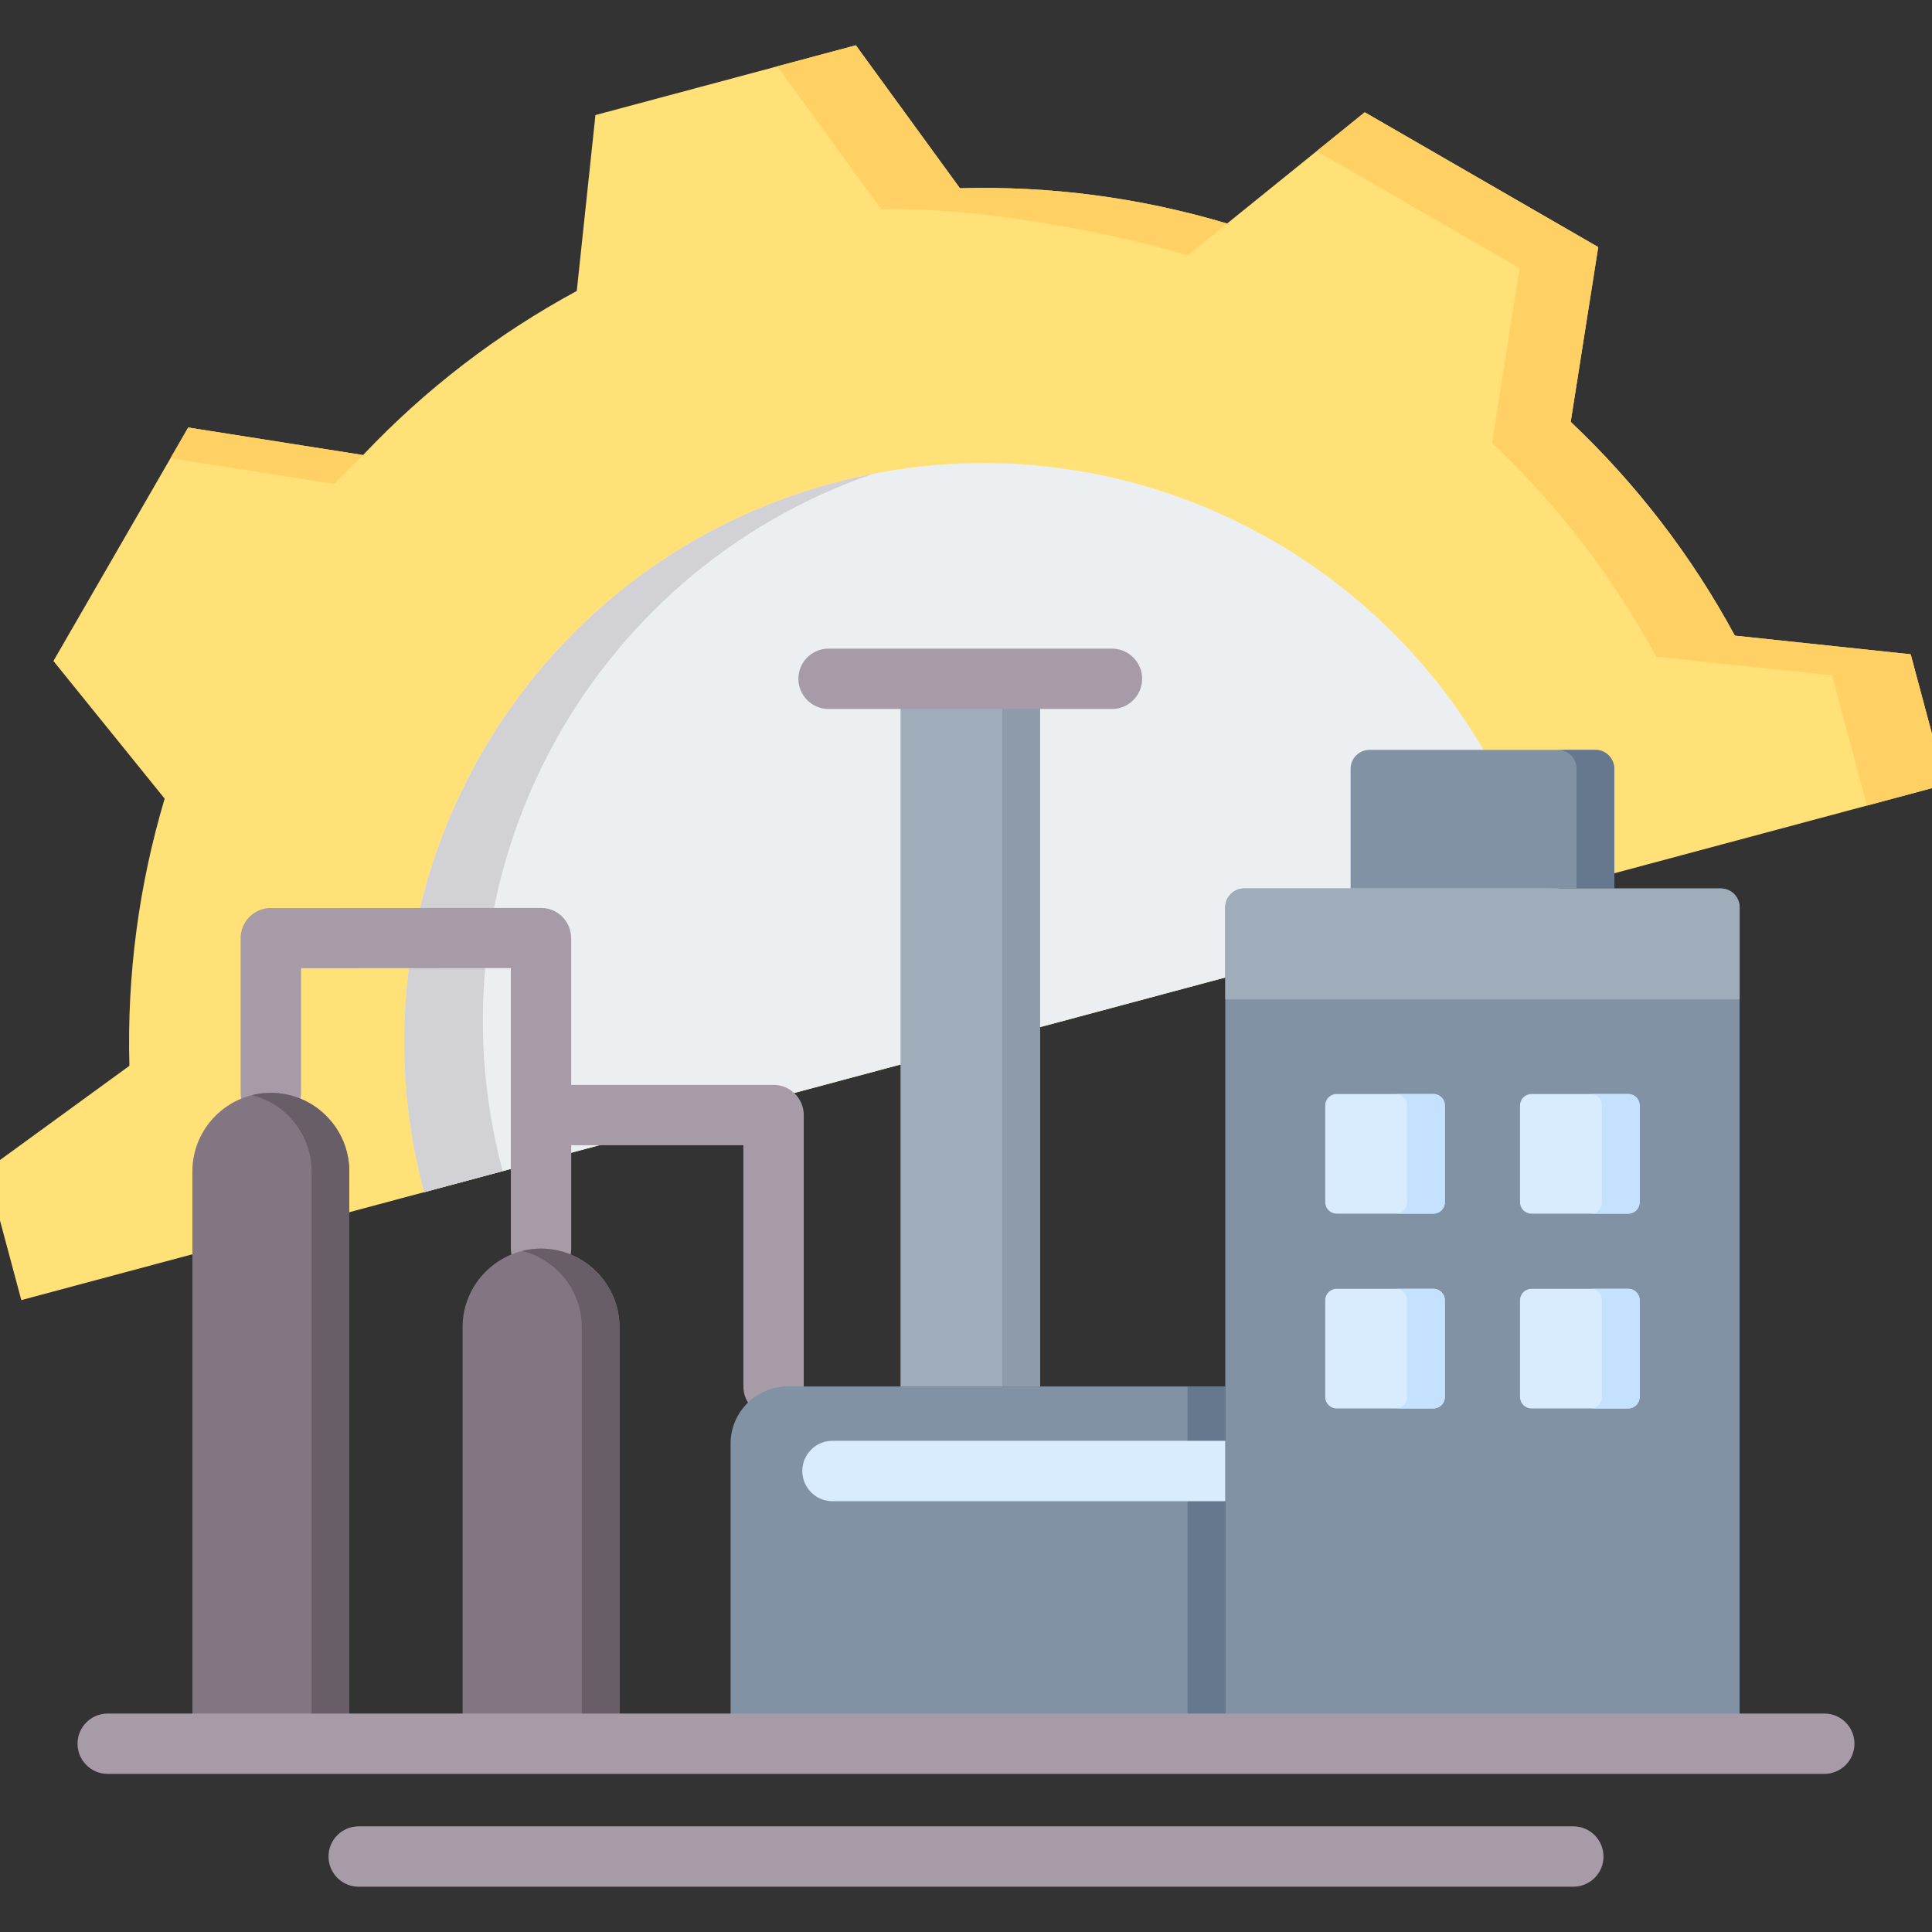 <svg id="Layer_1" enable-background="new 0 0 512 512" viewBox="0 0 512 512" xmlns="http://www.w3.org/2000/svg"><rect x="0" y="0" width="512" height="512" fill="#333333" stroke="none"/><g><g><g><g><path clip-rule="evenodd" d="m254.394 49.896c23.948-.675 47.842 2.49 70.797 9.343l36.477-29.483 61.876 35.722-7.292 46.318c17.417 16.457 32.107 35.575 43.498 56.657l46.6 4.941 9.246 34.508-509.946 136.639-9.246-34.507 37.892-27.583c-.675-23.95 2.489-47.846 9.343-70.803l-29.48-36.473 35.722-61.877 46.333 7.296c16.454-17.412 35.564-32.1 56.641-43.49l4.943-46.61 69.011-18.492z" fill="#ffe177" fill-rule="evenodd"/></g><g><path clip-rule="evenodd" d="m254.394 49.896c23.625-.665 47.196 2.405 69.867 9.067.305.105.615.198.93.276l-10.421 8.423c-22.956-6.853-57.264-12.857-81.213-12.183l-27.586-37.895 20.836-5.583zm-209.204 71.527 4.691-8.126 46.333 7.296c-2.592 2.493-5.127 5.049-7.6 7.667zm303.766-81.393 12.711-10.275 61.876 35.722-7.292 46.318c17.417 16.457 32.107 35.575 43.498 56.657l46.6 4.941 9.246 34.508-20.837 5.583-9.246-34.508-46.6-4.941c-11.392-21.082-26.081-40.2-43.499-56.657l7.292-46.318z" fill="#ffd064" fill-rule="evenodd"/></g></g><g><path clip-rule="evenodd" d="m220.901 127.979c81.869-21.937 166.023 26.65 187.96 108.519l.001.003-296.479 79.441-.001-.003c-21.937-81.868 26.65-166.023 108.519-187.96z" fill="#eceff1" fill-rule="evenodd"/></g><g><path clip-rule="evenodd" d="m220.901 127.979c3.503-.938 7.011-1.739 10.518-2.422-75.574 25.981-119.198 106.434-98.2 184.799l.001.002-20.836 5.583-.001-.003c-21.938-81.867 26.649-166.022 108.518-187.959z" fill="#d1d1d6" fill-rule="evenodd"/></g></g><g><path clip-rule="evenodd" d="m79.772 289.612c0 4.418-3.582 8-8 8s-8-3.582-8-8v-40.985c0-4.418 3.582-8 8-8 .236 0 .469.011.699.031l70.909-.046c4.401 0 7.969 3.568 7.969 7.969h.031v38.925h53.622c4.418 0 8 3.582 8 8v71.919c0 4.418-3.582 8-8 8s-8-3.582-8-8v-63.919h-45.622v27.396c0 4.418-3.582 8-8 8s-8-3.582-8-8v-35.396-38.951l-55.608.036z" fill="#a79ba7" fill-rule="evenodd"/></g><g><path clip-rule="evenodd" d="m329.712 235.451h126.303c2.755 0 5.003 2.247 5.003 5.002v221.651h-136.309v-221.65c0-2.756 2.248-5.003 5.003-5.003z" fill="#8192a5" fill-rule="evenodd"/></g><g><g><path clip-rule="evenodd" d="m208.734 367.425h115.976v94.68h-131.089v-79.567c0-8.313 6.8-15.113 15.113-15.113z" fill="#8192a5" fill-rule="evenodd"/></g><g><path clip-rule="evenodd" d="m314.709 367.425h10v94.68h-10z" fill="#65788e" fill-rule="evenodd"/></g></g><g><path clip-rule="evenodd" d="m220.617 397.832c-4.418 0-8-3.582-8-8s3.582-8 8-8h104.092v16z" fill="#d8ecfe" fill-rule="evenodd"/></g><g><path clip-rule="evenodd" d="m362.928 198.721h59.87c2.755 0 5.003 2.247 5.003 5.003v31.728h-69.875v-31.728c0-2.756 2.247-5.003 5.002-5.003z" fill="#8192a5" fill-rule="evenodd"/></g><g><path clip-rule="evenodd" d="m412.799 198.721h10c2.755 0 5.003 2.247 5.003 5.003v31.728h-10v-31.728c-.001-2.756-2.248-5.003-5.003-5.003z" fill="#65788e" fill-rule="evenodd"/></g><g><path clip-rule="evenodd" d="m329.712 235.451h126.303c2.755 0 5.003 2.247 5.003 5.002v24.381h-136.309v-24.381c0-2.755 2.248-5.002 5.003-5.002z" fill="#9facba" fill-rule="evenodd"/></g><g><g><path clip-rule="evenodd" d="m143.38 330.902c11.434 0 20.789 9.355 20.789 20.79v110.412h-41.579v-110.412c.001-11.435 9.356-20.79 20.79-20.79z" fill="#837683" fill-rule="evenodd"/></g><g><path clip-rule="evenodd" d="m143.38 330.902c11.434 0 20.789 9.355 20.789 20.79v110.412h-10v-110.412c0-9.712-6.75-17.923-15.789-20.176 1.603-.4 3.278-.614 5-.614z" fill="#685e68" fill-rule="evenodd"/></g></g><g><g><path clip-rule="evenodd" d="m71.772 289.612c11.434 0 20.789 9.355 20.789 20.789v147.258c0 1.525-.168 3.012-.483 4.445h-40.612c-.315-1.434-.483-2.921-.483-4.445v-147.257c0-11.435 9.355-20.79 20.789-20.79z" fill="#837683" fill-rule="evenodd"/></g><g><path clip-rule="evenodd" d="m71.772 289.612c11.434 0 20.789 9.355 20.789 20.789v147.258c0 1.525-.168 3.012-.483 4.445h-10c.315-1.434.483-2.921.483-4.445v-147.257c0-9.712-6.749-17.923-15.789-20.176 1.603-.4 3.278-.614 5-.614z" fill="#685e68" fill-rule="evenodd"/></g></g><g><g><path clip-rule="evenodd" d="m238.651 179.89h36.959v187.534h-36.959z" fill="#9facba" fill-rule="evenodd"/></g><g><path clip-rule="evenodd" d="m265.61 179.89h10v187.534h-10z" fill="#8d9ca8" fill-rule="evenodd"/></g></g><g><path clip-rule="evenodd" d="m219.584 187.89c-4.418 0-8-3.582-8-8s3.582-8 8-8h75.094c4.418 0 8 3.582 8 8s-3.582 8-8 8z" fill="#a79ba7" fill-rule="evenodd"/></g><g><path clip-rule="evenodd" d="m28.548 470.104c-4.418 0-8-3.582-8-8s3.582-8 8-8h454.904c4.418 0 8 3.582 8 8s-3.582 8-8 8zm66.51 29.895c-4.418 0-8-3.582-8-8s3.582-8 8-8h321.884c4.418 0 8 3.582 8 8s-3.582 8-8 8z" fill="#a79ba7" fill-rule="evenodd"/></g><g><g><path clip-rule="evenodd" d="m354.206 289.929h25.69c1.654 0 3.003 1.349 3.003 3.003v25.69c0 1.654-1.349 3.003-3.003 3.003h-25.69c-1.654 0-3.003-1.349-3.003-3.003v-25.69c0-1.654 1.349-3.003 3.003-3.003z" fill="#d8ecfe" fill-rule="evenodd"/></g><g><path clip-rule="evenodd" d="m369.896 289.929h10c1.654 0 3.003 1.349 3.003 3.003v25.69c0 1.654-1.349 3.003-3.003 3.003h-10c1.654 0 3.003-1.349 3.003-3.003v-25.69c-.001-1.654-1.35-3.003-3.003-3.003z" fill="#c4e2ff" fill-rule="evenodd"/></g></g><g><g><path clip-rule="evenodd" d="m431.521 289.929h-25.69c-1.654 0-3.003 1.349-3.003 3.003v25.69c0 1.654 1.349 3.003 3.003 3.003h25.69c1.654 0 3.003-1.349 3.003-3.003v-25.69c0-1.654-1.349-3.003-3.003-3.003z" fill="#d8ecfe" fill-rule="evenodd"/></g><g><path clip-rule="evenodd" d="m431.521 289.929h-10c1.654 0 3.003 1.349 3.003 3.003v25.69c0 1.654-1.349 3.003-3.003 3.003h10c1.654 0 3.003-1.349 3.003-3.003v-25.69c0-1.654-1.349-3.003-3.003-3.003z" fill="#c4e2ff" fill-rule="evenodd"/></g></g><g><g><path clip-rule="evenodd" d="m354.206 373.25h25.69c1.654 0 3.003-1.349 3.003-3.003v-25.69c0-1.654-1.349-3.003-3.003-3.003h-25.69c-1.654 0-3.003 1.349-3.003 3.003v25.69c0 1.654 1.349 3.003 3.003 3.003z" fill="#d8ecfe" fill-rule="evenodd"/></g><g><path clip-rule="evenodd" d="m369.896 373.25h10c1.654 0 3.003-1.349 3.003-3.003v-25.69c0-1.654-1.349-3.003-3.003-3.003h-10c1.654 0 3.003 1.349 3.003 3.003v25.69c-.001 1.654-1.35 3.003-3.003 3.003z" fill="#c4e2ff" fill-rule="evenodd"/></g></g><g><g><path clip-rule="evenodd" d="m431.521 373.25h-25.69c-1.654 0-3.003-1.349-3.003-3.003v-25.69c0-1.654 1.349-3.003 3.003-3.003h25.69c1.654 0 3.003 1.349 3.003 3.003v25.69c0 1.654-1.349 3.003-3.003 3.003z" fill="#d8ecfe" fill-rule="evenodd"/></g><g><path clip-rule="evenodd" d="m431.521 373.25h-10c1.654 0 3.003-1.349 3.003-3.003v-25.69c0-1.654-1.349-3.003-3.003-3.003h10c1.654 0 3.003 1.349 3.003 3.003v25.69c0 1.654-1.349 3.003-3.003 3.003z" fill="#c4e2ff" fill-rule="evenodd"/></g></g></g></svg>